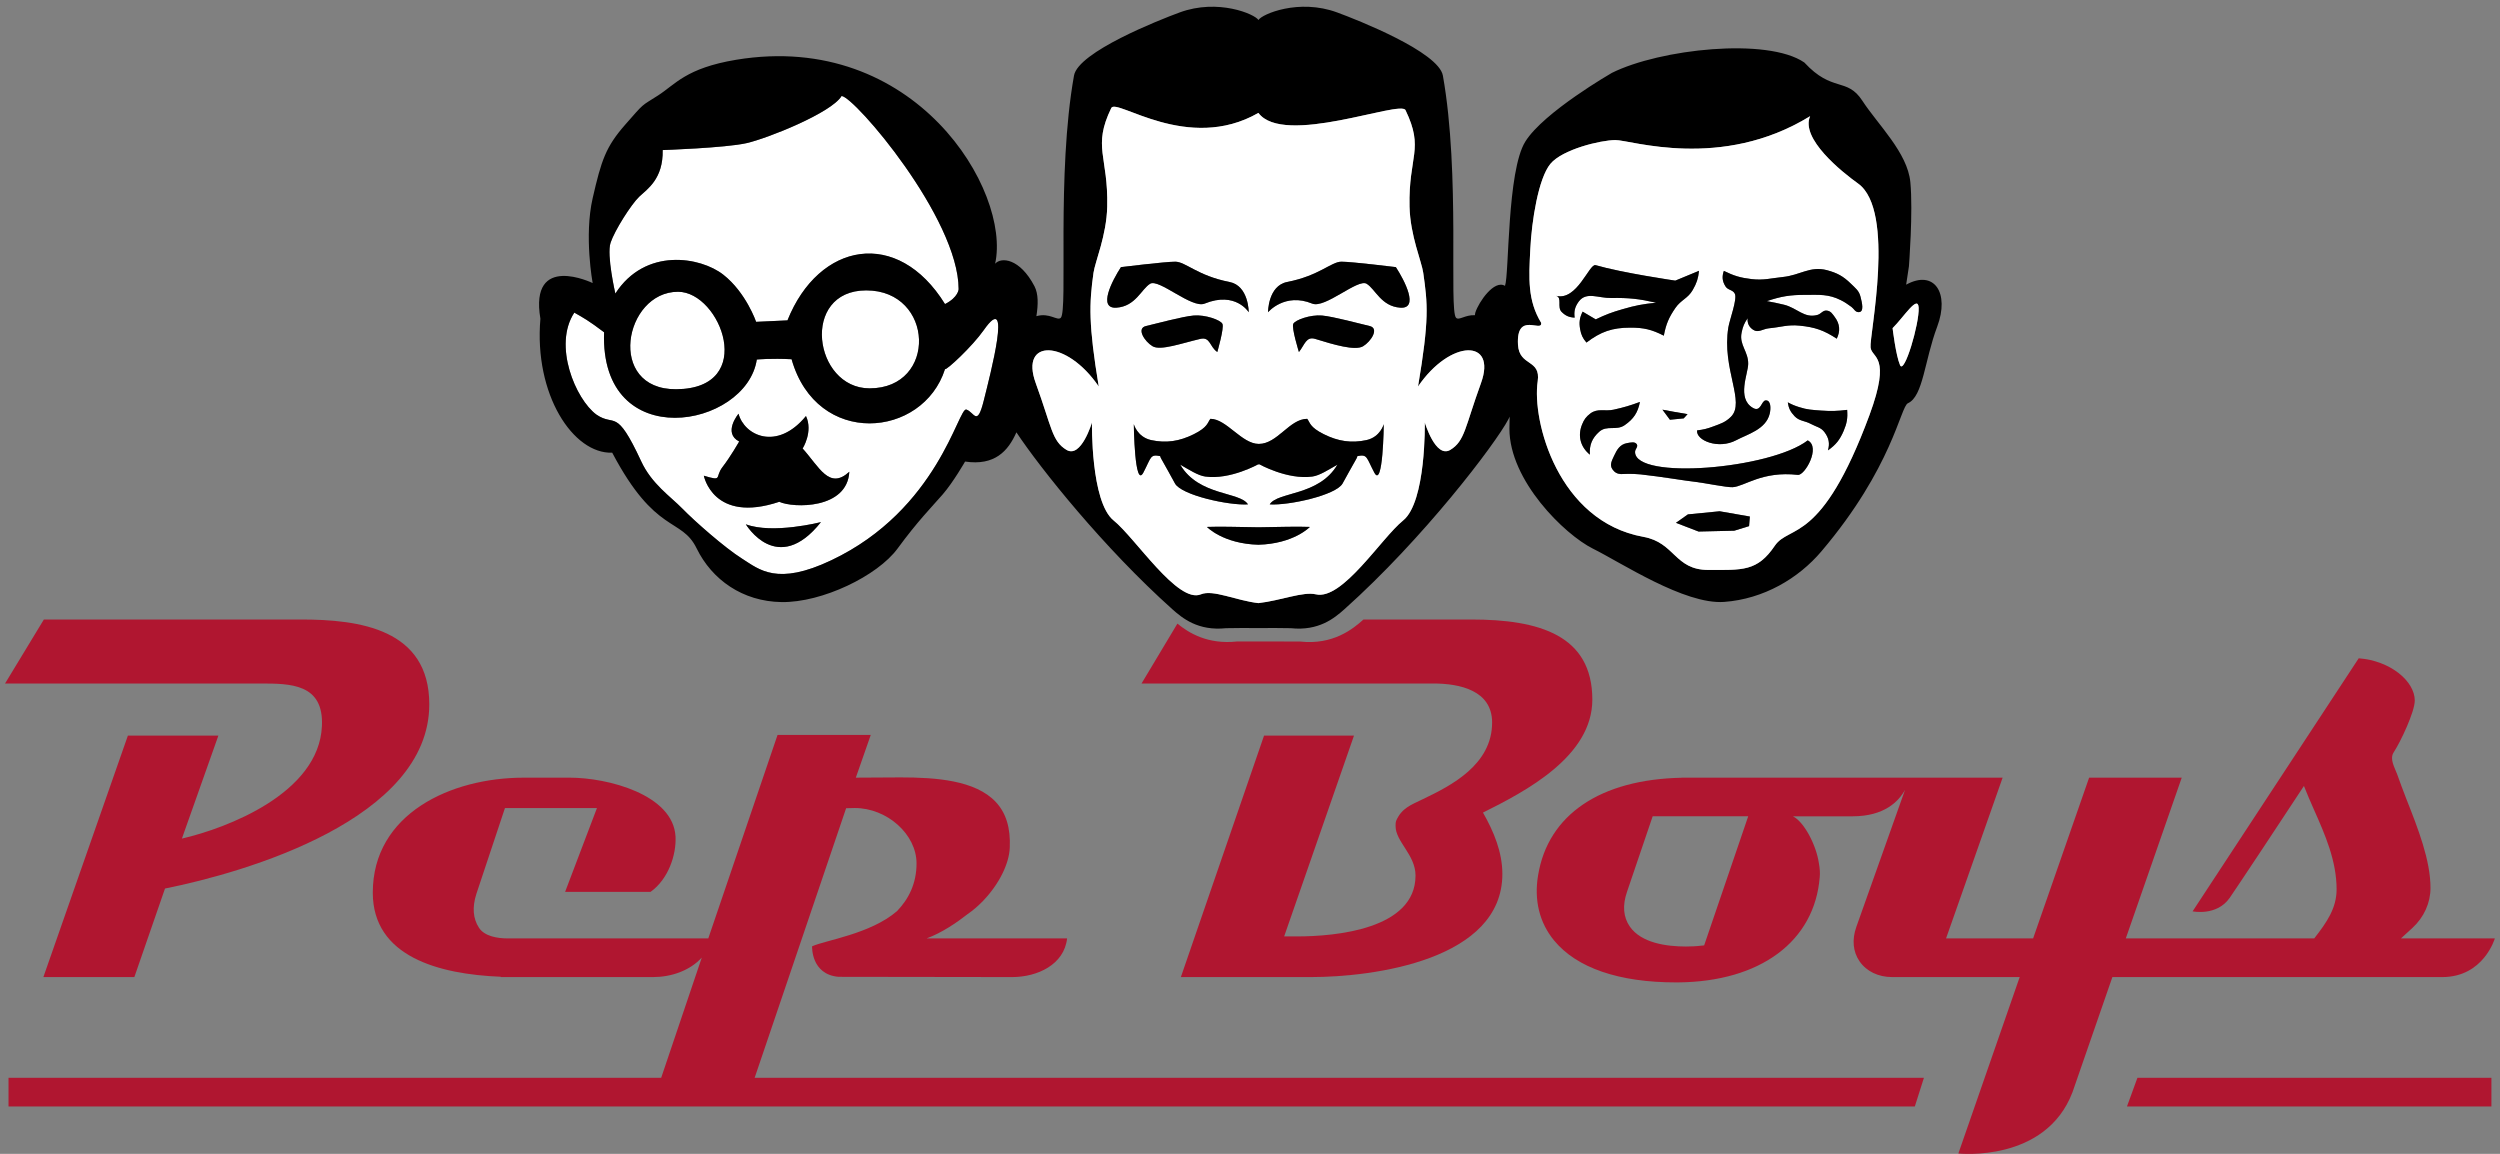 <svg xmlns="http://www.w3.org/2000/svg" width="130" height="60" viewBox="0 0 130 60">
  <rect x="0" y="0" width="130" height="60" fill="#808080" stroke="none"/>
  <g fill="none">
    <g fill="#B01630" transform="translate(0 32)">
      <path d="M16.74 5.761C16.581 9.252 11.797 11.067 9.459 11.606L11.355 6.252 6.65 6.252 2.255 18.808 6.986 18.808 8.58 14.204C12.754 13.366 22.323 10.606 22.323 4.625 22.323.701 18.681.214 15.649.214L2.281.214.262 3.543 13.524 3.543C15.092 3.542 16.847 3.542 16.74 5.761zM67.611 1.36L65.925 1.356C65.925 1.356 64.269 1.36 64.337 1.356 62.804 1.525 61.816.912 61.225.428L59.36 3.542 74.535 3.542C75.892 3.542 77.59 3.893 77.59 5.571 77.59 7.764 75.467 8.848 74.004 9.549 73.392 9.848 72.888 10.01 72.597 10.688 72.57 10.769 72.57 10.877 72.57 10.959 72.57 11.771 73.607 12.446 73.607 13.529 73.607 16.316 69.459 16.694 67.439 16.694L66.776 16.694 70.407 6.253 65.73 6.253 61.405 18.808 68.158 18.808C71.451 18.808 78.123 17.912 78.123 13.446 78.123 12.31 77.672 11.23 77.115 10.254 79.347 9.143 82.801 7.331 82.801 4.381 82.801 1.026 80.035.214 76.504.214L70.9.214C70.36.703 69.318 1.548 67.611 1.36z"/>
      <path d="M43.998,10.028 L44.448,10.017 C46.132,10.017 47.66,11.389 47.66,12.896 C47.66,13.952 47.244,14.758 46.642,15.381 C45.265,16.57 42.905,16.894 42.229,17.208 C42.229,17.208 42.163,18.669 43.602,18.795 C43.649,18.799 52.629,18.808 52.629,18.808 C53.945,18.808 55.337,18.162 55.489,16.797 L48.186,16.797 C48.979,16.505 49.759,15.97 50.318,15.532 C50.599,15.34 50.858,15.112 51.096,14.87 L51.132,14.837 L51.13,14.833 C51.94,13.991 52.476,12.924 52.508,12.079 C52.554,11.047 52.314,10.272 51.78,9.702 C50.722,8.575 48.681,8.425 46.827,8.425 C46.527,8.425 44.503,8.438 44.503,8.438 L45.279,6.218 L40.432,6.218 L36.831,16.797 L26.375,16.797 C25.884,16.797 25.193,16.691 24.906,16.242 C24.596,15.768 24.549,15.179 24.77,14.486 L26.258,10.018 L31.042,10.018 L29.386,14.376 L33.831,14.376 C34.752,13.718 35.172,12.458 35.128,11.51 C35.015,9.307 31.58,8.439 29.641,8.439 L27.228,8.439 C23.452,8.439 19.385,10.309 19.385,14.417 C19.385,17.749 22.825,18.662 26.037,18.791 L26.046,18.808 L33.961,18.808 C34.898,18.808 35.872,18.478 36.493,17.794 L34.382,24.044 L0.443,24.044 L0.443,25.535 L99.571,25.535 L100.045,24.044 L39.242,24.044 L43.998,10.028 Z"/>
      <path d="M129.732,16.797 L124.851,16.797 L125.447,16.251 C126.044,15.704 126.386,14.949 126.386,14.176 C126.386,12.728 125.74,11.091 125.115,9.506 C124.953,9.091 124.8,8.673 124.649,8.253 C124.522,7.904 124.245,7.468 124.473,7.119 C124.839,6.56 125.568,5.012 125.568,4.428 C125.568,3.43 124.313,2.358 122.653,2.231 L114.015,15.39 C114.015,15.39 115.272,15.654 115.944,14.689 C116.341,14.115 118.729,10.513 119.805,8.87 C119.96,9.268 120.138,9.675 120.323,10.095 C120.904,11.405 121.503,12.758 121.503,14.247 C121.503,15.212 121.006,15.949 120.34,16.797 L110.542,16.797 L113.45,8.439 L108.634,8.439 L105.722,16.797 L101.195,16.797 L104.136,8.439 L87.457,8.439 L87.453,8.442 C83.218,8.528 80.501,10.362 79.982,13.507 C79.761,14.807 80.052,15.985 80.82,16.914 C81.995,18.334 84.183,19.085 87.151,19.085 L87.253,19.085 C91.535,19.051 94.358,16.953 94.626,13.613 C94.649,13.405 94.63,13.143 94.579,12.868 C94.441,11.935 93.805,10.723 93.23,10.448 L96.335,10.448 C98,10.448 98.742,9.658 99.063,9.069 L96.529,16.2 C96.295,16.856 96.353,17.488 96.695,17.986 C97.054,18.51 97.672,18.808 98.393,18.808 L105.024,18.808 L101.835,27.981 C101.835,27.981 106.372,28.477 107.771,24.791 L109.844,18.808 L126.999,18.808 C129.15,18.808 129.732,16.797 129.732,16.797 Z M88.616,17.16 L88.265,17.195 C88.24,17.197 88.006,17.219 87.668,17.219 C86.664,17.219 85.346,17.039 84.751,16.182 C84.411,15.691 84.36,15.085 84.604,14.376 L85.939,10.447 L90.907,10.447 L88.616,17.16 Z"/>
      <polygon points="110.603 25.535 129.554 25.535 129.554 24.044 111.147 24.044"/>
    </g>
    <g transform="translate(28)">
      <path fill="#FFF" d="M9.61,14.284 C10.793,15.21 11.318,16.736 11.318,16.736 L12.948,16.66 C14.579,12.585 18.676,11.827 21.14,15.812 C21.836,15.458 21.849,15.039 21.849,15.039 C21.849,11.35 16.433,5.031 15.762,4.991 C15.25,5.86 11.921,7.195 10.812,7.445 C9.699,7.694 6.458,7.803 6.458,7.803 C6.492,9.297 5.661,9.834 5.244,10.224 C4.829,10.615 3.957,11.986 3.748,12.627 C3.538,13.267 3.998,15.265 3.998,15.265 C5.555,12.85 8.429,13.358 9.61,14.284 Z"/>
      <path fill="#FFF" d="M17.218 20.194C20.761 20.194 20.586 15.1 17.045 15.1 13.608 15.1 14.302 20.194 17.218 20.194zM7.257 15.172C4.446 15.172 3.517 20.267 7.164 20.24 11.4 20.211 9.479 15.172 7.257 15.172z"/>
      <path fill="#FFF" d="M3.014,21.56 C3.991,22.227 4.017,21.132 5.342,23.987 C5.888,25.167 6.86,25.809 7.483,26.449 C8.108,27.091 9.687,28.484 10.59,29.053 C11.492,29.625 12.412,30.471 15.227,29.135 C20.791,26.5 21.837,21.154 22.251,21.297 C22.668,21.438 22.808,22.221 23.155,20.834 C23.502,19.445 24.66,15.021 23.155,17.166 C22.552,18.024 21.212,19.266 21.141,19.195 C19.995,22.79 14.474,23.293 13.162,18.681 C12.098,18.624 11.354,18.696 11.354,18.696 C10.815,22.263 3.19,23.68 3.412,17.278 C2.601,16.665 2.339,16.526 1.865,16.257 C0.749,17.95 1.924,20.754 3.014,21.56 Z M10.783,27.263 C12.184,27.789 14.69,27.15 14.69,27.15 C12.416,30.006 10.783,27.263 10.783,27.263 Z M9.57,24.288 C9.989,23.746 10.438,22.959 10.438,22.959 C9.57,22.509 10.404,21.514 10.404,21.514 C10.698,22.644 12.4,23.477 13.911,21.634 C14.292,22.448 13.737,23.322 13.737,23.322 C14.605,24.288 15.125,25.494 16.165,24.53 C16.061,26.487 13.25,26.428 12.522,26.094 C9.085,27.241 8.599,24.738 8.599,24.738 C9.606,25.039 9.155,24.828 9.57,24.288 Z"/>
      <path fill="#000" d="M12.522 26.093C13.25 26.428 16.061 26.487 16.165 24.529 15.125 25.493 14.605 24.288 13.737 23.322 13.737 23.322 14.291 22.448 13.911 21.633 12.4 23.477 10.698 22.644 10.404 21.513 10.404 21.513 9.57 22.509 10.438 22.959 10.438 22.959 9.989 23.746 9.57 24.287 9.155 24.828 9.606 25.038 8.599 24.737 8.599 24.738 9.085 27.241 12.522 26.093zM10.783 27.263C10.783 27.263 12.417 30.006 14.69 27.15 14.689 27.15 12.184 27.79 10.783 27.263z"/>
      <path fill="#000" d="M3.835,23.54 C6.089,27.817 7.433,26.89 8.224,28.514 C9.018,30.141 10.613,31.279 12.641,31.308 C14.747,31.341 17.635,29.945 18.677,28.52 C19.718,27.099 20.463,26.35 21.02,25.71 C21.574,25.068 22.184,24.001 22.184,24.001 C23.72,24.23 24.423,23.458 24.853,22.481 C26.101,24.363 29.403,28.496 32.958,31.677 C33.485,32.148 34.302,32.82 35.754,32.666 C36.372,32.653 36.931,32.653 37.438,32.661 C37.942,32.653 38.501,32.653 39.121,32.666 C40.571,32.82 41.386,32.148 41.913,31.677 C46.004,28.021 49.752,23.102 50.441,21.795 C50.462,21.755 50.48,21.709 50.501,21.665 C50.494,21.856 50.49,22.061 50.49,22.296 C50.49,24.994 53.358,27.793 54.824,28.526 C56.293,29.252 59.592,31.445 61.65,31.3 C63.707,31.151 65.52,30.079 66.714,28.669 C70.418,24.304 70.822,21.141 71.212,20.968 C72.007,20.614 72.073,18.743 72.733,16.99 C73.393,15.239 72.585,13.997 71.12,14.803 L71.264,13.852 C71.264,13.852 71.486,11.006 71.338,9.472 C71.192,7.937 69.65,6.481 68.843,5.239 C68.035,4 67.283,4.829 65.825,3.25 C63.908,1.933 58.315,2.547 55.819,3.789 C55.819,3.789 52.268,5.831 51.316,7.363 C50.361,8.893 50.48,14.281 50.26,14.864 C49.697,14.527 48.899,15.702 48.721,16.241 C48.704,16.289 48.702,16.34 48.696,16.39 C48.182,16.365 47.869,16.679 47.716,16.525 C47.335,16.139 47.945,9.055 47.03,3.93 C46.806,2.699 42.597,1.038 41.532,0.647 C39.539,-0.088 37.619,0.737 37.439,1.04 C37.255,0.737 35.338,-0.088 33.342,0.647 C32.278,1.038 28.066,2.699 27.848,3.93 C26.93,9.055 27.541,16.139 27.161,16.525 C26.983,16.704 26.579,16.243 25.893,16.441 C25.988,15.832 26,15.287 25.793,14.885 C25.029,13.426 24.058,13.357 23.747,13.713 C24.585,9.916 19.583,1.575 10.287,3.107 C7.665,3.543 7.121,4.387 6.215,4.966 C5.309,5.547 5.536,5.315 4.516,6.477 C3.498,7.637 3.271,8.331 2.818,10.308 C2.366,12.28 2.818,14.719 2.818,14.719 C2.818,14.719 -0.485,13.117 0.101,16.575 C-0.239,20.522 1.809,23.614 3.835,23.54 Z M71.771,16.003 C71.807,16.837 71.022,19.499 70.802,18.988 C70.582,18.478 70.414,17.064 70.414,17.064 C71.005,16.479 71.735,15.3 71.771,16.003 Z M52.14,16.784 C51.433,15.62 51.499,14.484 51.575,12.987 C51.645,11.489 51.998,9.276 52.62,8.523 C53.24,7.771 55.213,7.291 55.998,7.283 C56.784,7.275 61.502,8.889 66.127,6.041 C65.613,7.209 67.776,8.94 68.622,9.546 C70.595,10.958 69.196,17.487 69.27,18.068 C69.342,18.653 70.368,18.455 69.211,21.589 C66.709,28.345 65.05,27.263 64.29,28.379 C63.379,29.728 62.6,29.638 60.837,29.638 C59.074,29.638 59.108,28.213 57.457,27.916 C53.023,27.116 51.654,21.892 51.961,19.828 C52.132,18.662 51.004,19.068 50.936,17.929 C50.836,16.161 52.212,17.327 52.14,16.784 Z M29.136,20.097 C28.602,16.875 28.634,15.803 28.863,14.185 C28.945,13.602 29.542,12.25 29.576,10.746 C29.636,8.108 28.799,7.656 29.788,5.617 C30.046,5.082 33.77,7.98 37.438,5.871 C38.744,7.637 44.828,5.192 45.087,5.726 C46.073,7.765 45.237,8.108 45.297,10.746 C45.332,12.25 45.929,13.602 46.009,14.185 C46.24,15.803 46.329,16.597 45.739,20.097 C47.419,17.634 49.851,17.609 49.013,19.918 C48.175,22.227 48.177,22.93 47.417,23.393 C46.651,23.854 46.09,21.968 46.09,21.968 C46.09,21.968 46.165,26.089 44.966,27.062 C43.822,27.988 41.807,31.229 40.425,30.905 C39.762,30.749 38.594,31.231 37.439,31.362 C36.281,31.231 35.077,30.641 34.449,30.905 C33.242,31.406 31.052,27.988 29.907,27.062 C28.709,26.089 28.783,21.968 28.783,21.968 C28.783,21.968 28.22,23.854 27.458,23.393 C26.694,22.93 26.699,22.227 25.859,19.918 C25.017,17.609 27.455,17.634 29.136,20.097 Z M3.748,12.627 C3.958,11.985 4.83,10.615 5.244,10.223 C5.661,9.834 6.493,9.297 6.459,7.803 C6.459,7.803 9.699,7.693 10.812,7.445 C11.921,7.194 15.25,5.86 15.763,4.991 C16.433,5.031 21.849,11.349 21.849,15.039 C21.849,15.039 21.837,15.457 21.141,15.811 C18.677,11.827 14.58,12.585 12.948,16.659 L11.318,16.735 C11.318,16.735 10.794,15.209 9.611,14.283 C8.43,13.357 5.556,12.85 3.998,15.264 C3.998,15.265 3.538,13.267 3.748,12.627 Z M17.218,20.194 C14.302,20.194 13.608,15.1 17.045,15.1 C20.586,15.1 20.761,20.194 17.218,20.194 Z M7.164,20.24 C3.517,20.267 4.446,15.172 7.257,15.172 C9.479,15.172 11.4,20.211 7.164,20.24 Z M1.864,16.256 C2.338,16.525 2.601,16.664 3.412,17.277 C3.189,23.679 10.814,22.263 11.354,18.695 C11.354,18.695 12.097,18.624 13.162,18.68 C14.473,23.292 19.995,22.789 21.14,19.194 C21.212,19.265 22.552,18.024 23.155,17.165 C24.659,15.02 23.502,19.444 23.155,20.833 C22.808,22.221 22.668,21.438 22.251,21.296 C21.836,21.153 20.79,26.499 15.227,29.134 C12.412,30.471 11.492,29.625 10.59,29.052 C9.686,28.484 8.107,27.09 7.483,26.448 C6.859,25.808 5.887,25.167 5.341,23.986 C4.017,21.132 3.991,22.226 3.013,21.559 C1.924,20.754 0.749,17.95 1.864,16.256 Z"/>
      <path fill="#FFF" d="M51.96 19.827C51.653 21.892 53.022 27.116 57.456 27.916 59.107 28.213 59.073 29.637 60.836 29.637 62.599 29.637 63.378 29.728 64.289 28.379 65.049 27.263 66.708 28.345 69.21 21.589 70.367 18.455 69.341 18.653 69.269 18.067 69.195 17.487 70.594 10.958 68.621 9.545 67.775 8.939 65.612 7.209 66.126 6.041 61.502 8.889 56.783 7.274 55.997 7.283 55.212 7.291 53.24 7.771 52.619 8.522 51.997 9.276 51.644 11.488 51.574 12.986 51.498 14.483 51.432 15.619 52.139 16.784 52.211 17.327 50.835 16.161 50.935 17.928 51.004 19.068 52.132 18.662 51.96 19.827zM54.673 23.643C54.181 23.241 54.03 22.658 54.268 22.071 54.373 21.812 54.476 21.672 54.698 21.501 55.081 21.214 55.441 21.406 55.911 21.303 56.455 21.181 56.753 21.093 57.276 20.901 57.168 21.45 56.95 21.785 56.485 22.107 56.049 22.412 55.56 22.095 55.162 22.448 54.786 22.785 54.639 23.143 54.673 23.643zM62.952 27.358L62.184 27.596 60.326 27.64 59.149 27.187 59.771 26.748 61.422 26.586 62.992 26.86 62.952 27.358zM65.488 24.694C63.621 24.481 62.705 25.304 62.093 25.334 61.782 25.349 60.641 25.113 60.167 25.058 59.589 24.995 58.493 24.799 57.317 24.668 56.785 24.613 56.362 24.656 56.288 24.651 56.079 24.639 55.952 24.555 55.844 24.399 55.692 24.172 55.814 23.957 55.933 23.7 56.081 23.383 56.237 23.109 56.608 23.041 56.807 23.008 57.016 22.953 57.114 23.102 57.194 23.237 57.023 23.345 57.023 23.502 57.023 24.98 64.06 24.392 66.002 22.9 66.694 23.252 65.848 24.738 65.488 24.694zM58.447 21.303L59.073 21.419 59.753 21.535 59.554 21.756 58.836 21.827 58.447 21.303zM67.871 22.404C67.67 22.871 67.469 23.126 67.054 23.418 67.155 23.06 67.102 22.779 66.88 22.48 66.69 22.219 66.457 22.202 66.169 22.046 65.846 21.869 65.57 21.907 65.318 21.642 65.103 21.415 65.009 21.229 64.965 20.922 65.187 21.04 65.32 21.096 65.561 21.172 65.982 21.309 66.24 21.313 66.685 21.349 67.218 21.385 67.523 21.379 68.052 21.313 68.085 21.743 68.038 22.008 67.871 22.404zM61.875 17.02C61.939 16.626 62.352 15.54 62.21 15.271 62.102 15.058 61.855 15.096 61.727 14.894 61.558 14.627 61.535 14.384 61.641 14.086 62.168 14.345 62.5 14.443 63.082 14.513 63.717 14.587 64.079 14.469 64.712 14.403 65.609 14.311 66.125 13.82 66.995 14.048 67.535 14.193 67.844 14.36 68.246 14.751 68.479 14.982 68.671 15.113 68.748 15.435 68.824 15.74 68.955 16.241 68.64 16.231 68.462 16.224 68.416 16.06 68.271 15.955 68.066 15.812 67.953 15.722 67.727 15.61 67.078 15.284 66.608 15.332 65.878 15.332 65.086 15.332 64.627 15.406 63.875 15.658 64.221 15.722 64.421 15.761 64.769 15.845 65.454 16.014 65.818 16.566 66.502 16.378 66.707 16.321 66.786 16.123 66.999 16.151 67.209 16.178 67.289 16.326 67.414 16.494 67.674 16.845 67.706 17.216 67.511 17.612 66.843 17.174 66.377 17.012 65.581 16.934 64.963 16.868 64.61 17.014 63.992 17.07 63.668 17.1 63.431 17.327 63.164 17.148 62.949 17.005 62.853 16.807 62.877 16.548 62.699 16.811 62.625 16.986 62.563 17.299 62.43 17.935 62.919 18.28 62.906 18.928 62.9 19.434 62.305 20.711 63.143 21.206 63.566 21.462 63.585 20.84 63.812 20.821 64.092 20.799 64.092 21.235 64.026 21.511 63.827 22.334 62.875 22.576 62.282 22.892 61.366 23.38 60.184 22.907 60.248 22.38 60.58 22.34 60.769 22.296 61.082 22.178 61.466 22.035 61.713 21.965 62.007 21.675 62.779 20.914 61.522 19.175 61.875 17.02zM54.967 13.787C56.349 14.189 59.115 14.593 59.115 14.593L60.349 14.081C60.305 14.485 60.229 14.721 60.023 15.077 59.774 15.519 59.41 15.592 59.122 16.011 58.777 16.512 58.631 16.857 58.519 17.455 57.899 17.136 57.478 17.034 56.775 17.036 55.837 17.038 55.245 17.243 54.496 17.813 54.301 17.586 54.22 17.411 54.168 17.118 54.104 16.763 54.138 16.527 54.297 16.205L54.979 16.607C55.501 16.357 55.815 16.238 56.371 16.079 57.04 15.885 57.429 15.807 58.121 15.742 57.23 15.538 56.704 15.481 55.789 15.496 55.125 15.51 54.496 15.148 54.098 15.675 53.897 15.951 53.836 16.182 53.882 16.516 53.591 16.502 53.404 16.42 53.201 16.213 52.959 15.967 53.249 15.468 52.915 15.382 54.005 15.664 54.639 13.705 54.967 13.787zM71.771 16.003C71.735 15.3 71.005 16.479 70.415 17.064 70.415 17.064 70.582 18.479 70.802 18.988 71.022 19.499 71.807 16.837 71.771 16.003z"/>
      <path fill="#000" d="M57.276 20.901C56.754 21.093 56.456 21.181 55.911 21.303 55.441 21.406 55.082 21.215 54.699 21.501 54.477 21.672 54.373 21.812 54.269 22.071 54.03 22.659 54.181 23.241 54.674 23.643 54.64 23.142 54.786 22.784 55.162 22.448 55.56 22.094 56.049 22.412 56.485 22.107 56.951 21.785 57.169 21.45 57.276 20.901zM66.686 21.349C66.241 21.313 65.983 21.309 65.562 21.172 65.32 21.096 65.187 21.04 64.965 20.922 65.009 21.229 65.103 21.415 65.318 21.642 65.57 21.907 65.846 21.869 66.17 22.046 66.457 22.202 66.69 22.219 66.88 22.48 67.103 22.779 67.156 23.06 67.054 23.418 67.469 23.126 67.67 22.871 67.871 22.404 68.038 22.008 68.085 21.743 68.053 21.313 67.524 21.379 67.219 21.385 66.686 21.349zM53.2 16.214C53.404 16.42 53.59 16.502 53.882 16.517 53.836 16.182 53.897 15.951 54.098 15.675 54.496 15.149 55.124 15.511 55.789 15.496 56.703 15.481 57.23 15.538 58.121 15.742 57.429 15.808 57.04 15.885 56.371 16.079 55.814 16.239 55.5 16.357 54.978 16.608L54.297 16.205C54.138 16.528 54.104 16.763 54.167 17.119 54.22 17.412 54.3 17.586 54.495 17.813 55.245 17.243 55.837 17.039 56.775 17.037 57.477 17.035 57.898 17.136 58.518 17.456 58.631 16.858 58.777 16.513 59.121 16.012 59.409 15.593 59.773 15.519 60.023 15.077 60.228 14.721 60.305 14.486 60.349 14.082L59.115 14.593C59.115 14.593 56.349 14.189 54.967 13.787 54.639 13.705 54.004 15.665 52.914 15.383 53.249 15.468 52.959 15.967 53.2 16.214zM61.082 22.178C60.768 22.296 60.58 22.341 60.248 22.381 60.184 22.907 61.365 23.381 62.281 22.892 62.874 22.576 63.826 22.334 64.025 21.511 64.091 21.235 64.091 20.799 63.811 20.821 63.585 20.84 63.566 21.463 63.143 21.206 62.305 20.712 62.899 19.434 62.906 18.929 62.919 18.281 62.43 17.936 62.563 17.3 62.624 16.986 62.698 16.811 62.876 16.549 62.853 16.807 62.948 17.005 63.164 17.148 63.431 17.327 63.668 17.1 63.992 17.07 64.609 17.014 64.963 16.869 65.581 16.934 66.376 17.012 66.842 17.174 67.511 17.612 67.705 17.216 67.674 16.846 67.413 16.494 67.289 16.326 67.208 16.179 66.999 16.151 66.785 16.124 66.707 16.322 66.501 16.378 65.818 16.566 65.454 16.014 64.768 15.846 64.421 15.762 64.22 15.722 63.875 15.659 64.627 15.406 65.086 15.333 65.877 15.333 66.608 15.333 67.077 15.284 67.727 15.61 67.953 15.722 68.065 15.812 68.271 15.956 68.415 16.061 68.462 16.225 68.639 16.231 68.955 16.241 68.823 15.741 68.747 15.435 68.671 15.113 68.479 14.983 68.246 14.751 67.844 14.36 67.535 14.193 66.995 14.048 66.125 13.821 65.608 14.312 64.711 14.404 64.079 14.469 63.717 14.587 63.082 14.513 62.5 14.444 62.167 14.345 61.64 14.086 61.534 14.385 61.558 14.627 61.727 14.894 61.854 15.096 62.101 15.058 62.21 15.271 62.352 15.541 61.939 16.627 61.875 17.02 61.521 19.175 62.779 20.914 62.006 21.676 61.712 21.966 61.465 22.035 61.082 22.178z"/>
      <polygon fill="#000" points="59.753 21.535 59.073 21.419 58.447 21.303 58.836 21.827 59.553 21.755"/>
      <path fill="#000" d="M66.002,22.9 C64.059,24.393 57.023,24.98 57.023,23.503 C57.023,23.345 57.194,23.237 57.114,23.103 C57.017,22.953 56.807,23.008 56.608,23.042 C56.237,23.109 56.081,23.383 55.933,23.701 C55.814,23.958 55.692,24.172 55.844,24.399 C55.952,24.555 56.079,24.639 56.288,24.652 C56.362,24.656 56.785,24.614 57.317,24.669 C58.493,24.799 59.59,24.995 60.167,25.058 C60.641,25.113 61.782,25.349 62.093,25.334 C62.705,25.304 63.621,24.481 65.488,24.694 C65.848,24.738 66.694,23.252 66.002,22.9 Z"/>
      <polygon fill="#000" points="59.771 26.748 59.149 27.187 60.326 27.64 62.184 27.596 62.952 27.358 62.993 26.86 61.422 26.586"/>
      <path fill="#FFF" d="M27.457,23.393 C28.219,23.854 28.782,21.968 28.782,21.968 C28.782,21.968 28.708,26.089 29.906,27.062 C31.051,27.988 33.241,31.406 34.447,30.905 C35.076,30.641 36.28,31.231 37.437,31.362 C38.593,31.231 39.761,30.749 40.424,30.905 C41.805,31.229 43.82,27.988 44.965,27.062 C46.163,26.089 46.089,21.968 46.089,21.968 C46.089,21.968 46.65,23.854 47.416,23.393 C48.176,22.93 48.173,22.227 49.012,19.918 C49.849,17.609 47.418,17.634 45.737,20.097 C46.328,16.597 46.239,15.803 46.008,14.185 C45.928,13.602 45.331,12.25 45.295,10.746 C45.236,8.108 46.072,7.765 45.085,5.726 C44.827,5.191 38.743,7.637 37.437,5.871 C33.769,7.98 30.044,5.082 29.786,5.617 C28.798,7.656 29.634,8.109 29.575,10.746 C29.541,12.25 28.944,13.602 28.862,14.185 C28.633,15.803 28.601,16.875 29.134,20.097 C27.454,17.634 25.016,17.609 25.856,19.918 C26.698,22.227 26.693,22.93 27.457,23.393 Z M37.438,28.326 L37.436,28.326 C35.592,28.276 34.759,27.4 34.759,27.4 C35.273,27.379 36.373,27.394 37.438,27.419 C38.5,27.394 39.599,27.379 40.115,27.4 C40.115,27.4 39.279,28.276 37.438,28.326 Z M38.936,14.663 C40.602,14.338 41.224,13.608 41.757,13.608 C42.293,13.608 44.585,13.89 44.585,13.89 C45.042,14.593 45.806,16.069 44.813,15.999 C43.821,15.93 43.523,15.037 43.065,14.755 C42.606,14.475 40.896,16.062 40.234,15.787 C38.807,15.199 37.938,16.237 37.938,16.237 C37.938,16.237 37.933,14.858 38.936,14.663 Z M42.881,18.005 C42.469,18.253 41.351,17.921 40.395,17.624 C39.922,17.477 39.848,17.921 39.544,18.306 C39.544,18.306 39.152,17.045 39.25,16.841 C39.347,16.639 40.138,16.355 40.748,16.408 C41.353,16.465 42.695,16.833 43.218,16.953 C43.74,17.073 43.289,17.761 42.881,18.005 Z M37.459,23.084 C38.426,23.084 39.057,21.779 39.975,21.779 C40.125,21.972 40.098,22.21 40.839,22.579 C41.579,22.949 42.276,23.056 43.065,22.883 C43.78,22.72 43.956,22.058 43.956,22.058 C43.956,22.058 43.922,25.447 43.463,24.573 C43.041,23.774 43.113,23.611 42.584,23.717 C42.578,23.751 42.563,23.795 42.53,23.856 C42.332,24.195 41.983,24.837 41.812,25.144 C41.471,25.752 39.01,26.293 38.026,26.228 C38.428,25.561 40.578,25.801 41.539,24.172 L41.552,24.159 C41.072,24.429 40.623,24.728 40.242,24.78 C38.944,24.961 37.478,24.138 37.478,24.138 L37.459,24.159 L37.437,24.138 C37.437,24.138 35.971,24.961 34.674,24.78 C34.295,24.727 33.84,24.429 33.366,24.159 L33.376,24.172 C34.337,25.801 36.488,25.561 36.894,26.228 C35.907,26.293 33.442,25.752 33.101,25.144 C32.932,24.837 32.582,24.195 32.385,23.856 C32.352,23.795 32.335,23.751 32.329,23.717 C31.8,23.612 31.872,23.774 31.455,24.573 C30.996,25.447 30.957,22.058 30.957,22.058 C30.957,22.058 31.135,22.72 31.85,22.883 C32.638,23.056 33.334,22.949 34.076,22.579 C34.818,22.21 34.788,21.972 34.94,21.779 C35.779,21.779 36.568,23.084 37.459,23.084 Z M31.597,16.953 C32.122,16.833 33.459,16.464 34.067,16.408 C34.674,16.355 35.468,16.637 35.566,16.841 C35.665,17.043 35.3,18.304 35.3,18.304 C34.899,18.037 34.939,17.5 34.416,17.622 C33.444,17.849 32.344,18.249 31.933,18.005 C31.523,17.761 31.072,17.07 31.597,16.953 Z M30.289,13.89 C30.289,13.89 32.579,13.608 33.112,13.608 C33.648,13.608 34.27,14.338 35.935,14.663 C36.938,14.858 36.934,16.237 36.934,16.237 C36.934,16.237 36.255,15.13 34.64,15.786 C33.974,16.06 32.266,14.475 31.806,14.755 C31.347,15.037 31.051,15.93 30.058,15.999 C29.068,16.069 29.832,14.593 30.289,13.89 Z"/>
      <path fill="#000" d="M30.058 15.999C31.051 15.93 31.347 15.037 31.806 14.755 32.265 14.475 33.973 16.06 34.64 15.787 36.255 15.13 36.934 16.237 36.934 16.237 36.934 16.237 36.938 14.859 35.935 14.663 34.27 14.339 33.648 13.608 33.112 13.608 32.579 13.608 30.289 13.891 30.289 13.891 29.832 14.593 29.068 16.069 30.058 15.999zM34.416 17.622C34.939 17.499 34.899 18.036 35.3 18.304 35.3 18.304 35.665 17.043 35.566 16.841 35.468 16.637 34.675 16.355 34.067 16.407 33.459 16.464 32.122 16.832 31.597 16.952 31.072 17.07 31.523 17.761 31.933 18.004 32.344 18.249 33.444 17.849 34.416 17.622zM40.234 15.786C40.896 16.062 42.606 14.475 43.065 14.755 43.523 15.037 43.821 15.93 44.813 15.999 45.806 16.068 45.042 14.593 44.585 13.89 44.585 13.89 42.293 13.608 41.757 13.608 41.224 13.608 40.602 14.338 38.936 14.662 37.933 14.858 37.938 16.236 37.938 16.236 37.938 16.236 38.807 15.199 40.234 15.786zM40.748 16.407C40.138 16.354 39.347 16.639 39.25 16.841 39.152 17.045 39.544 18.306 39.544 18.306 39.848 17.92 39.922 17.476 40.395 17.624 41.351 17.92 42.469 18.253 42.881 18.004 43.289 17.76 43.74 17.072 43.218 16.952 42.695 16.832 41.353 16.464 40.748 16.407zM37.438 27.419C36.373 27.394 35.273 27.379 34.759 27.4 34.759 27.4 35.592 28.276 37.436 28.326L37.438 28.326C39.279 28.276 40.115 27.4 40.115 27.4 39.599 27.379 38.5 27.394 37.438 27.419zM34.077 22.579C33.334 22.949 32.638 23.056 31.851 22.883 31.135 22.72 30.958 22.058 30.958 22.058 30.958 22.058 30.996 25.447 31.455 24.573 31.872 23.774 31.8 23.611 32.329 23.717 32.335 23.751 32.352 23.795 32.386 23.856 32.583 24.195 32.932 24.837 33.101 25.144 33.442 25.752 35.908 26.293 36.894 26.228 36.488 25.561 34.337 25.801 33.377 24.172L33.366 24.159C33.84 24.429 34.295 24.728 34.674 24.78 35.972 24.961 37.438 24.138 37.438 24.138L37.459 24.159 37.478 24.138C37.478 24.138 38.945 24.961 40.242 24.78 40.623 24.727 41.072 24.429 41.552 24.159L41.539 24.172C40.579 25.801 38.428 25.561 38.026 26.228 39.011 26.293 41.472 25.752 41.812 25.144 41.984 24.837 42.333 24.195 42.53 23.856 42.564 23.795 42.578 23.751 42.585 23.717 43.114 23.612 43.042 23.774 43.463 24.573 43.922 25.447 43.956 22.058 43.956 22.058 43.956 22.058 43.78 22.72 43.065 22.883 42.276 23.056 41.58 22.949 40.839 22.579 40.098 22.21 40.126 21.972 39.975 21.779 39.057 21.779 38.426 23.084 37.459 23.084 36.568 23.084 35.779 21.779 34.941 21.779 34.788 21.972 34.818 22.21 34.077 22.579z"/>
    </g>
  </g>
</svg>
